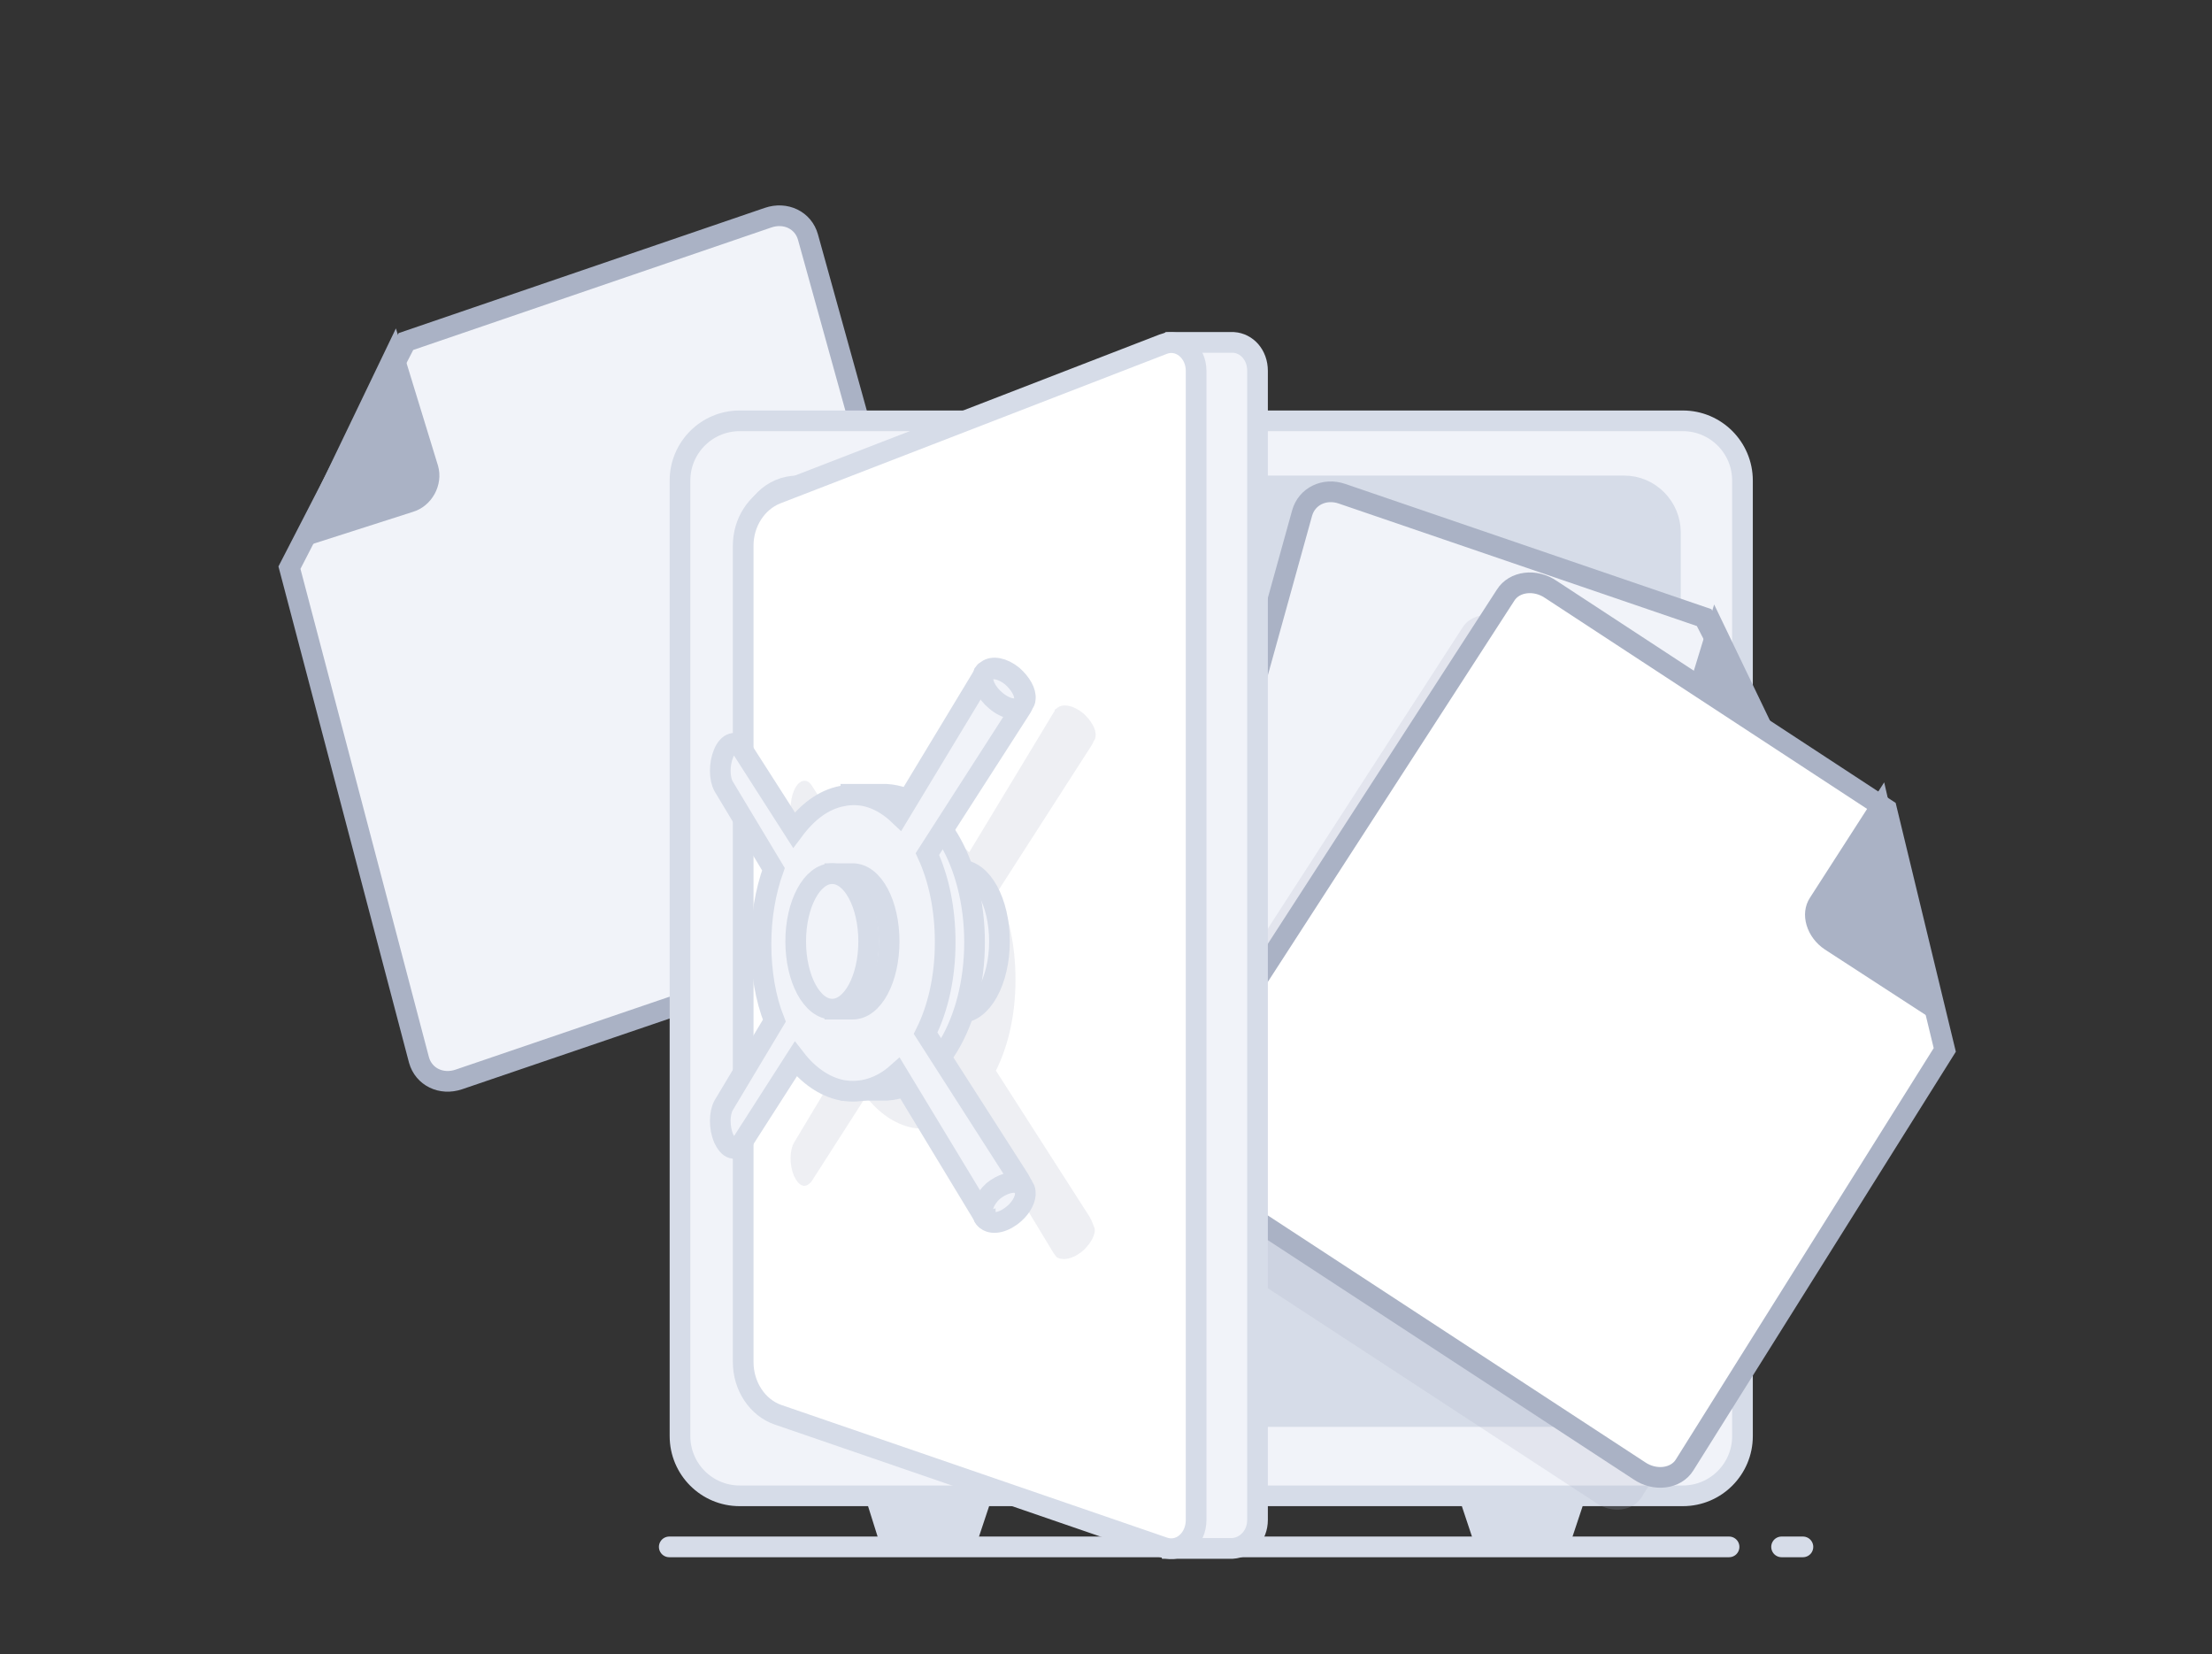 <?xml version="1.0" encoding="UTF-8"?>
<svg xmlns="http://www.w3.org/2000/svg" width="214" height="160" viewBox="0 0 214 160" fill="none">
  <rect x="0" y="0" width="214" height="160" fill="#333333" stroke="none"/>
  <path d="M167.278 149.625H64.747" stroke="#D6DCE8" stroke-width="2" stroke-miterlimit="10" stroke-linecap="round"></path>
  <path d="M174.424 149.625H172.358" stroke="#D6DCE8" stroke-width="2" stroke-miterlimit="10" stroke-linecap="round"></path>
  <path d="M143.439 148.566H151.101L152.65 143.91H141.889L143.439 148.566Z" fill="#D6DCE8" stroke="#D6DCE8" stroke-width="2" stroke-miterlimit="10"></path>
  <path d="M85.932 148.566H93.68L95.23 143.91H84.469L85.932 148.566Z" fill="#D6DCE8" stroke="#D6DCE8" stroke-width="2" stroke-miterlimit="10"></path>
  <path d="M70.377 86.048L72.144 85.423C72.497 85.298 72.752 84.837 72.61 84.428C72.468 84.019 72.093 83.758 71.74 83.883L69.972 84.508C69.619 84.633 69.364 85.094 69.506 85.503C69.693 85.984 70.023 86.173 70.377 86.048Z" fill="#D6DCE8"></path>
  <path d="M28.003 54.908L40.535 102.53C40.99 104.16 42.695 104.993 44.401 104.408L92.844 87.898C94.55 87.313 95.544 85.565 95.089 83.934L78.168 22.934C77.713 21.303 76.009 20.471 74.303 21.056L39.272 33.036L28.003 54.908Z" fill="#F1F3F9" stroke="#AAB2C5" stroke-width="2" stroke-miterlimit="10"></path>
  <path d="M38.302 31.767L42.38 45.062C42.907 46.921 41.777 48.982 39.909 49.523L27.921 53.362" fill="#AAB2C5"></path>
  <path d="M71.555 144.686H162.808C165.994 144.686 168.576 142.1 168.576 138.91V46.483C168.576 43.293 165.994 40.706 162.808 40.706H71.555C68.37 40.706 65.787 43.293 65.787 46.483V138.91C65.787 142.1 68.37 144.686 71.555 144.686Z" fill="#F1F3F9" stroke="#D6DCE8" stroke-width="2" stroke-miterlimit="10"></path>
  <path d="M77.151 137.013H157.127C159.537 137.013 161.604 135.03 161.604 132.529V51.484C161.604 49.069 159.623 47 157.127 47H77.151C74.741 47 72.674 48.983 72.674 51.484V132.529C72.674 135.03 74.654 137.013 77.151 137.013Z" fill="#D6DCE8" stroke="#D6DCE8" stroke-width="2" stroke-miterlimit="10"></path>
  <path d="M82.122 87.868H161.424V95.627H82.122V87.868Z" fill="#D6DCE8" stroke="#AAB2C5" stroke-width="2" stroke-miterlimit="10"></path>
  <path d="M133.761 112.75L131.994 112.125C131.64 112 131.385 111.538 131.528 111.13C131.67 110.721 132.045 110.46 132.398 110.585L134.165 111.209C134.519 111.334 134.774 111.796 134.631 112.205C134.445 112.685 134.114 112.875 133.761 112.75Z" fill="#D6DCE8"></path>
  <path d="M176.135 81.61L163.603 129.231C163.147 130.862 161.443 131.694 159.737 131.109L111.293 114.6C109.588 114.015 108.594 112.267 109.049 110.636L125.97 49.636C126.425 48.005 128.129 47.173 129.835 47.758L164.866 59.738L176.135 81.61Z" fill="#F1F3F9" stroke="#AAB2C5" stroke-width="2" stroke-miterlimit="10"></path>
  <path d="M165.836 58.469L161.758 71.764C161.23 73.623 162.361 75.684 164.228 76.225L176.217 80.064" fill="#AAB2C5"></path>
  <path opacity="0.2" d="M183.986 104.674L158.817 144.819C157.978 146.175 155.931 146.43 154.402 145.365L109.712 116.137C108.152 115.149 107.601 113.157 108.44 111.801L141.492 60.699C142.331 59.343 144.378 59.088 145.907 60.154L178.356 81.402L183.986 104.674Z" fill="#AAB2C5"></path>
  <path d="M188.147 101.554L162.978 141.698C162.139 143.055 160.092 143.309 158.563 142.244L113.873 113.016C112.313 112.029 111.762 110.037 112.602 108.68L145.653 57.578C146.493 56.222 148.539 55.967 150.068 57.033L182.517 78.282L188.147 101.554Z" fill="white" stroke="#AAB2C5" stroke-width="2" stroke-miterlimit="10"></path>
  <path d="M182.286 75.674L175.105 86.834C174.072 88.411 174.788 90.681 176.553 91.845L187.658 99.059" fill="#AAB2C5"></path>
  <path d="M91.183 85.626H96.865V96.403H91.183V85.626Z" fill="#AAB2C5"></path>
  <path d="M81.112 47.776L110.64 36.309C111.243 35.102 112.103 33.981 113.136 33.119H119.335C120.626 33.205 121.659 34.326 121.659 35.878V147.014C121.659 148.566 120.54 149.687 119.249 149.773H113.136L112.362 147.532L81.112 136.84C79.132 136.151 77.754 134.081 77.754 131.753V52.777C77.926 50.535 79.218 48.466 81.112 47.776Z" fill="#F1F3F9" stroke="#D6DCE8" stroke-width="2" stroke-miterlimit="10"></path>
  <path d="M112.533 33.291L75.085 47.776C73.191 48.552 71.9 50.535 71.9 52.777V131.753C71.9 134.081 73.277 136.15 75.257 136.84L112.62 149.687C114.169 150.204 115.719 148.911 115.719 147.014V35.878C115.719 33.981 114.083 32.688 112.533 33.291Z" fill="white" stroke="#D6DCE8" stroke-width="2" stroke-miterlimit="10"></path>
  <path opacity="0.2" d="M81.715 102.353C80.854 100.197 80.424 97.611 80.424 94.938C80.424 92.352 80.854 89.851 81.629 87.696L76.808 79.677C76.377 78.901 76.377 77.522 76.808 76.487C77.238 75.453 78.013 75.194 78.529 75.97L83.609 83.902C84.9 82.178 86.45 80.971 88.257 80.626C90.237 80.195 92.131 80.884 93.767 82.436L101.945 68.9C101.945 68.9 102.032 68.814 102.032 68.728C102.032 68.641 102.118 68.555 102.204 68.555L102.29 68.469C102.806 68.038 103.839 68.21 104.786 68.986C105.561 69.676 106.078 70.538 105.992 71.228C105.992 71.4 105.906 71.573 105.819 71.659C105.733 71.918 105.561 72.176 105.389 72.435L96.522 86.23C97.641 88.644 98.244 91.576 98.244 94.766C98.244 98.128 97.555 101.146 96.35 103.56L105.303 117.527C105.475 117.786 105.647 118.131 105.733 118.39C105.819 118.562 105.819 118.648 105.906 118.821C105.992 119.424 105.561 120.2 104.872 120.89C103.926 121.752 102.806 122.011 102.204 121.58C102.118 121.493 102.032 121.321 101.945 121.235L93.595 107.44C92.045 108.819 90.151 109.423 88.257 109.078C86.536 108.733 84.986 107.612 83.781 106.06L78.529 114.251C78.271 114.596 77.927 114.768 77.669 114.682C77.324 114.596 77.066 114.251 76.808 113.734C76.377 112.699 76.377 111.32 76.808 110.544L81.715 102.353Z" fill="#AAB2C5"></path>
  <path d="M92.906 97.955C90.814 97.955 89.118 94.867 89.118 91.058C89.118 87.249 90.814 84.16 92.906 84.16C94.998 84.16 96.693 87.249 96.693 91.058C96.693 94.867 94.998 97.955 92.906 97.955Z" fill="#F1F3F9" stroke="#D6DCE8" stroke-width="2" stroke-miterlimit="10"></path>
  <path d="M76.549 91.231C76.549 85.109 78.96 79.85 82.317 77.78V76.832H85.76C90.495 77.091 94.283 83.385 94.283 91.144C94.283 98.904 90.495 105.198 85.76 105.457H82.317V104.508C78.96 102.611 76.549 97.438 76.549 91.231Z" fill="#F1F3F9" stroke="#D6DCE8" stroke-width="2" stroke-miterlimit="10"></path>
  <path d="M74.913 98.731C74.052 96.576 73.622 93.989 73.622 91.317C73.622 88.73 74.052 86.23 74.827 84.074L70.006 76.056C69.576 75.28 69.576 73.9 70.006 72.866C70.436 71.831 71.211 71.573 71.728 72.348L76.807 80.281C78.098 78.556 79.648 77.349 81.456 77.004C83.436 76.573 85.33 77.263 86.965 78.815L95.144 65.278C95.144 65.278 95.23 65.192 95.23 65.106C95.23 65.02 95.316 64.934 95.402 64.934L95.488 64.847C96.005 64.416 97.038 64.589 97.985 65.365C98.759 66.055 99.276 66.917 99.19 67.606C99.19 67.779 99.104 67.951 99.018 68.037C98.932 68.296 98.759 68.555 98.587 68.814L89.72 82.609C90.839 85.023 91.442 87.954 91.442 91.144C91.442 94.507 90.753 97.524 89.548 99.939L98.501 113.906C98.673 114.165 98.846 114.509 98.932 114.768C99.018 114.941 99.018 115.027 99.104 115.199C99.19 115.803 98.759 116.579 98.071 117.268C97.124 118.131 96.005 118.389 95.402 117.958C95.316 117.872 95.23 117.7 95.144 117.613L86.793 103.818C85.244 105.198 83.35 105.801 81.456 105.456C79.734 105.112 78.184 103.991 76.979 102.439L71.728 110.63C71.469 110.975 71.125 111.147 70.867 111.061C70.522 110.975 70.264 110.63 70.006 110.112C69.576 109.078 69.576 107.698 70.006 106.922L74.913 98.731Z" fill="#F1F3F9" stroke="#D6DCE8" stroke-width="2" stroke-miterlimit="10"></path>
  <path d="M96.349 67.779C97.382 68.641 98.501 68.814 98.932 68.124C99.018 67.951 99.104 67.865 99.104 67.693C99.19 67.003 98.674 66.141 97.899 65.451C96.952 64.675 95.919 64.503 95.402 64.934C95.402 64.934 95.316 64.934 95.316 65.02L95.23 65.106L95.144 65.192C94.886 65.882 95.402 67.003 96.349 67.779Z" fill="#F1F3F9" stroke="#D6DCE8" stroke-width="2" stroke-miterlimit="10"></path>
  <path d="M95.144 117.613C95.144 117.7 95.144 117.7 95.23 117.786C95.23 117.786 95.23 117.872 95.316 117.872C95.316 117.872 95.316 117.958 95.402 117.958C95.402 117.958 95.402 117.958 95.489 118.045C96.091 118.476 97.21 118.217 98.157 117.355C98.846 116.751 99.276 115.889 99.19 115.286C99.19 115.113 99.104 114.941 99.018 114.854C99.018 114.768 98.932 114.768 98.932 114.682C98.846 114.596 98.674 114.51 98.502 114.423C97.899 114.251 96.952 114.51 96.091 115.199C95.23 115.975 94.886 116.924 95.144 117.613Z" fill="#F1F3F9" stroke="#D6DCE8" stroke-width="2" stroke-miterlimit="10"></path>
  <path d="M78.959 91.058C78.959 88.644 79.648 86.488 80.767 85.368V84.505H82.489C84.469 84.505 86.019 87.437 86.019 91.058C86.019 94.679 84.469 97.611 82.489 97.611H80.767V96.749C79.734 95.628 78.959 93.472 78.959 91.058Z" fill="#F1F3F9" stroke="#D6DCE8" stroke-width="2" stroke-miterlimit="10"></path>
  <path d="M80.51 97.611C78.56 97.611 76.98 94.677 76.98 91.058C76.98 87.439 78.56 84.505 80.51 84.505C82.459 84.505 84.039 87.439 84.039 91.058C84.039 94.677 82.459 97.611 80.51 97.611Z" fill="#F1F3F9" stroke="#D6DCE8" stroke-width="2" stroke-miterlimit="10"></path>
</svg>
